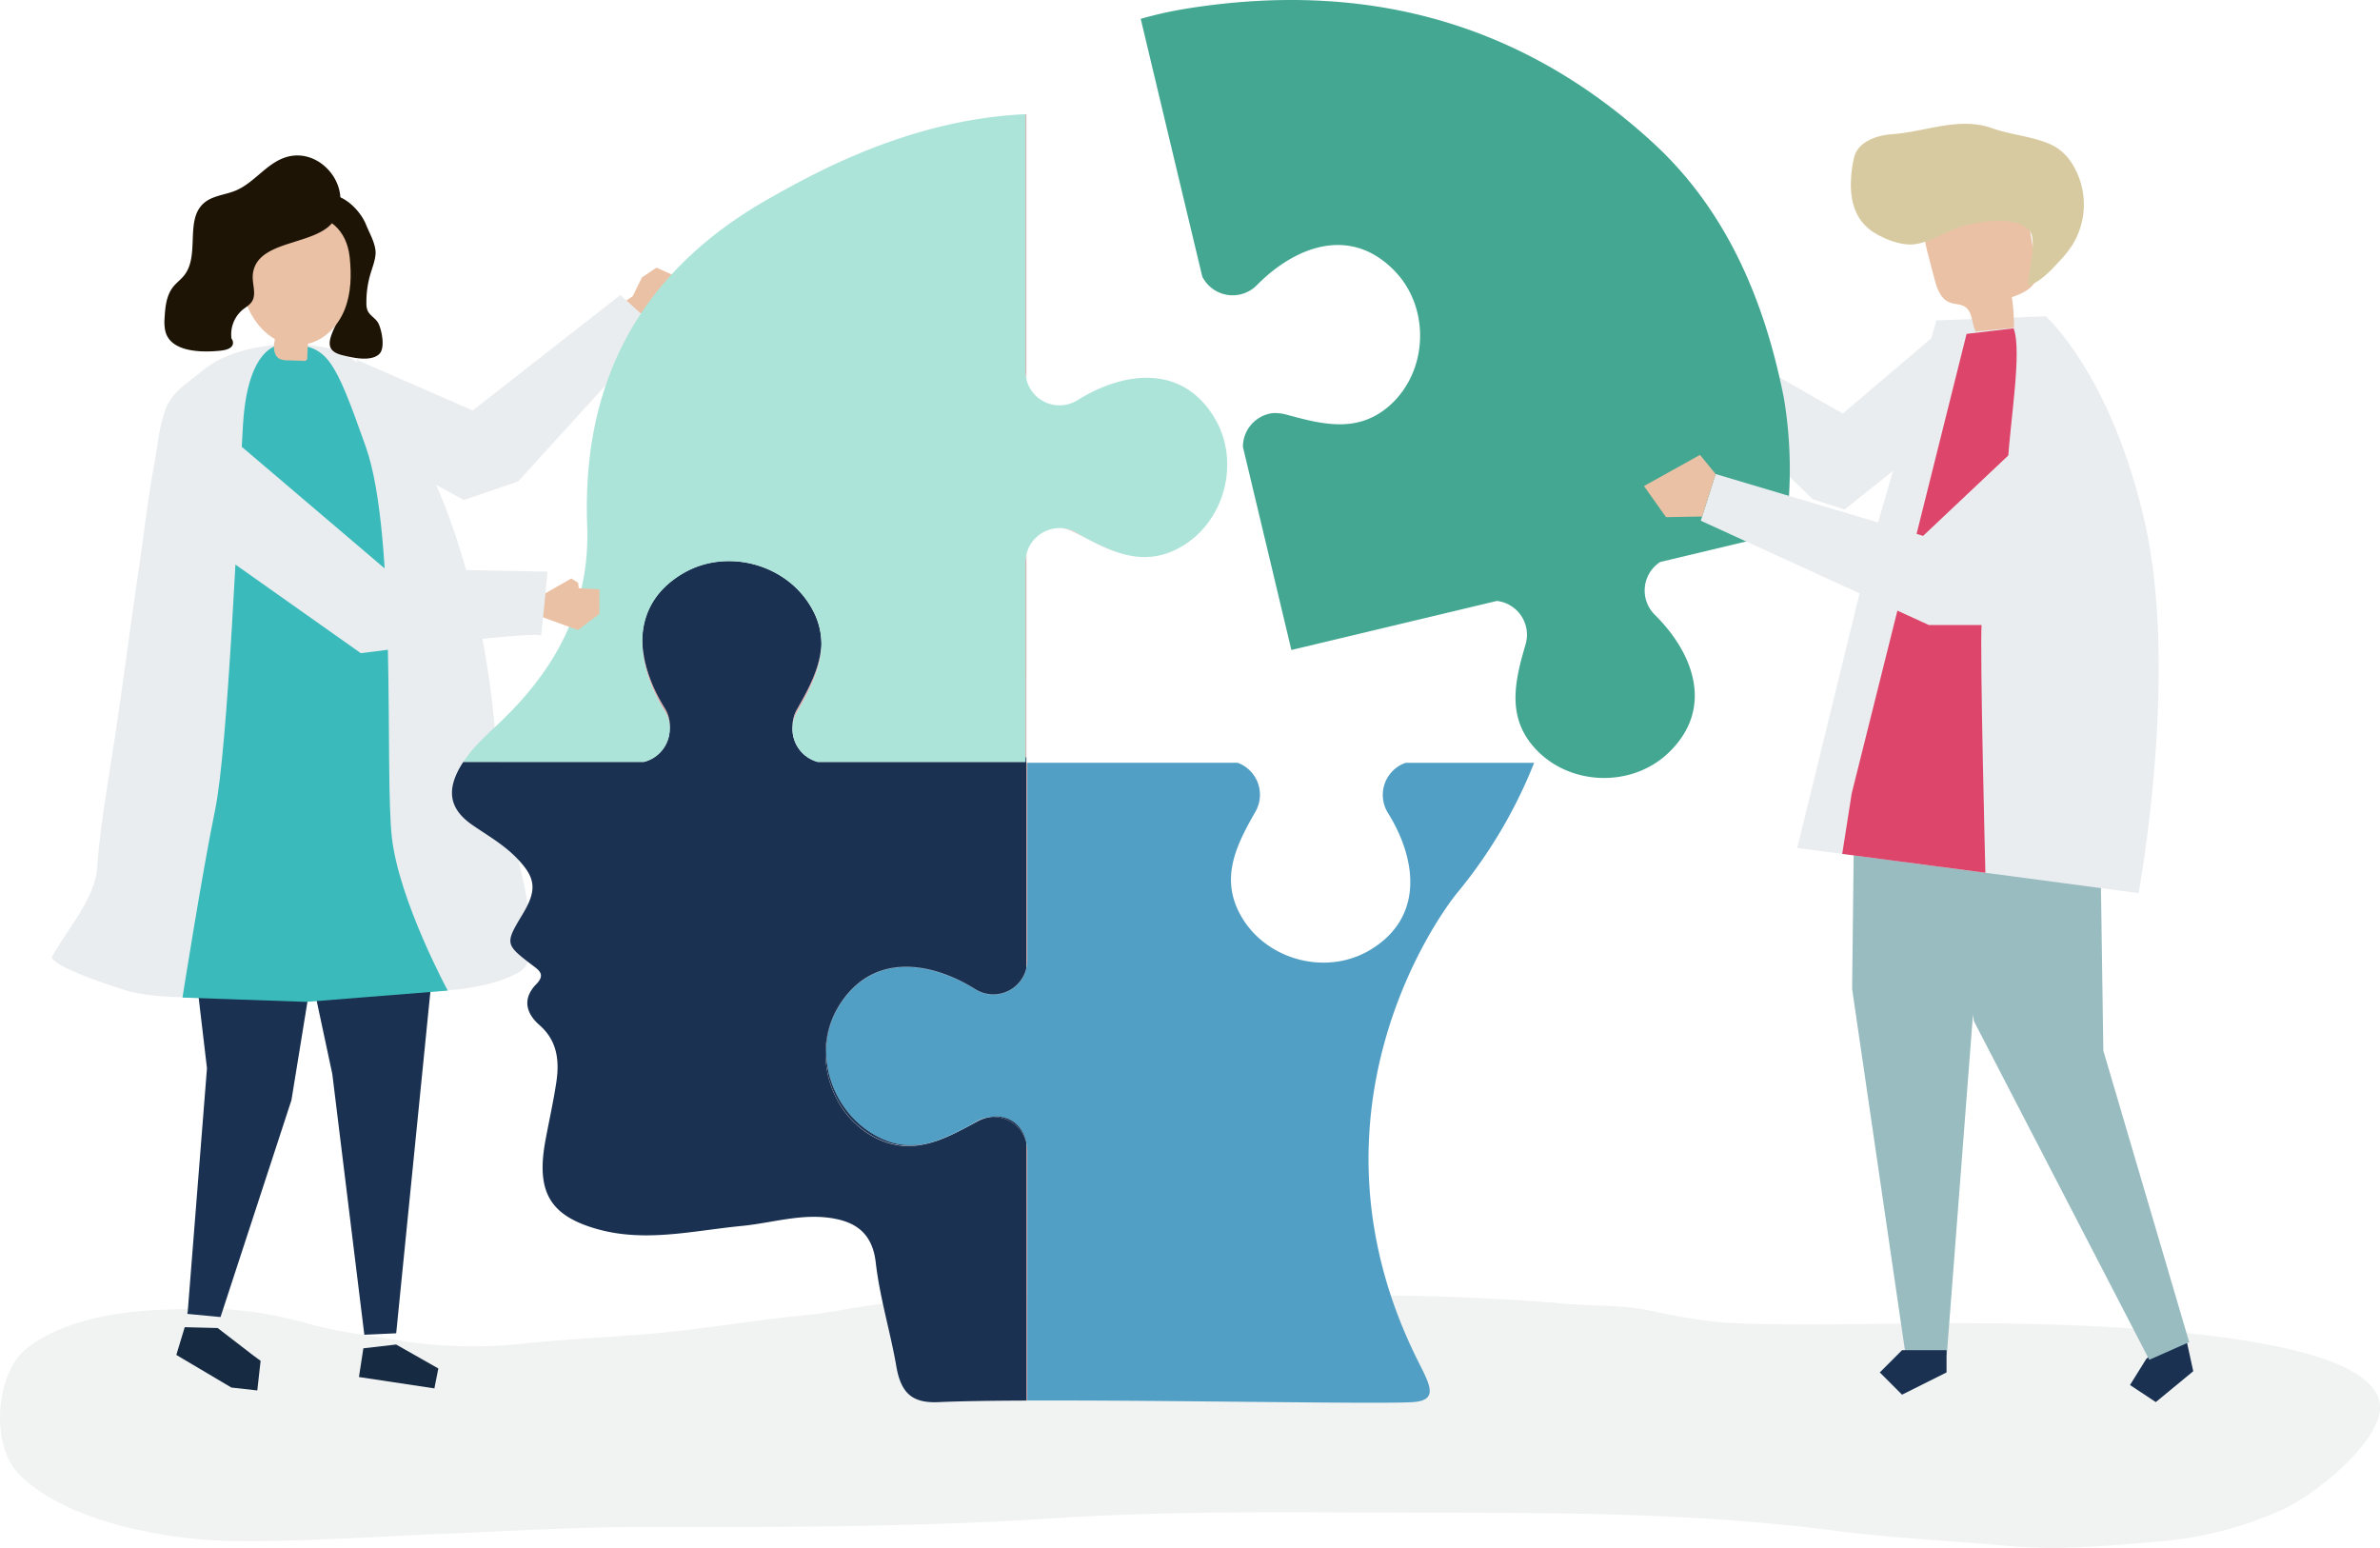 <?xml version="1.0" encoding="UTF-8"?> <svg xmlns="http://www.w3.org/2000/svg" viewBox="0 0 994 646.38"><defs><style>.cls-1{fill:#f1f2f2;}.cls-2{fill:#eac1a4;}.cls-3{fill:#1a3151;}.cls-4{fill:#162a42;}.cls-5{fill:#eaedef;}.cls-6{fill:#3ababa;}.cls-7{fill:#1e1405;}.cls-8{fill:#99bcc1;}.cls-9{fill:#d8caa0;}.cls-10{fill:#dd456a;}.cls-11{fill:#d9a3a3;}.cls-12{fill:#43a792;}.cls-13{fill:#b5d6ca;}.cls-14{fill:#529fc6;}.cls-15{fill:#ade4d9;}</style></defs><g id="Shadow"><path class="cls-1" d="M456,540.6c-29.11.08-58.22.76-87.27,3.89-11,1.18-21.69,3.78-32.67,4.82-21.93,2.09-43.47,6-65.48,7.8-17.73,1.45-35.53,2.3-53.21,4.14A193.28,193.28,0,0,1,166,559.73c-12.18-2.11-24.41-3.3-36.38-6.68-13.38-3.79-27.93-6.5-41.88-6.41-19.89.14-39.26.16-58.3,6.85-6.68,2.35-14.86,6.21-19.94,11.14C-2.08,575.91-3.65,604.06,8,615.76c19.54,19.69,61.23,27.42,88.62,27.78,30,.4,59.16-1.75,89.21-3,27.92-1.18,55.78-2.86,83.75-2.8,57.13.12,114.26,0,171.29-3.69,53.57-3.48,107.28-2.28,161-2.28,55.06,0,109.75.41,164.41,7.5,23.82,3.09,48.08,4.17,72,6.33,21.44,1.94,42,0,63.39-1.82a155.32,155.32,0,0,0,52-13.51c12.89-6,35.88-24.5,39.83-38.75,11.09-39.93-156.22-39-181.9-38.88-28.74.1-57.7,1-86.42,0-12.08-.45-24-2.73-35.77-5.24s-23.57-1.86-35.48-2.91c-49.65-4.37-99.42-3.73-149.23-3.73C488.46,540.69,472.24,540.55,456,540.6Z"></path></g><g id="Object"><path class="cls-2" d="M268.08,115.87l6.07-4.09,6.94,3.09,3.46,6.46-2.45,4.92L275.89,129l2.15.84-.6,1.76-9.63,3.17c-2-2.54-9.2-5.13-10.24-6.49l6.71-4.6Z"></path><polygon class="cls-3" points="139.84 353.04 72.57 328.3 86.44 446.14 78.4 547.81 78.19 548.49 78.35 548.51 78.33 548.73 91.6 550 91.6 549.98 92.1 550.04 121.72 459.46 137.41 362.97 137.41 362.97 139.84 353.04"></polygon><polygon class="cls-4" points="90.91 554.63 77.15 554.28 73.63 565.89 73.98 566 73.89 566.01 96.64 579.49 107.46 580.69 108.84 568.33 105.92 566.19 90.91 554.63"></polygon><polygon class="cls-3" points="185.66 355.06 165.47 556.83 152.16 557.44 138.78 448.49 115.59 339.99 185.66 355.06"></polygon><polygon class="cls-4" points="165.44 561.52 183.07 571.52 181.42 579.84 149.91 575.09 151.76 563.1 165.44 561.52"></polygon><path class="cls-5" d="M217.2,405.74c4.26-3,4.35-8.1,4.34-13.26,0-9.68-1.75-19.57-4-29-4.23-17.64-9-38.89-11.12-61.75C201,242.65,182.35,203,182.35,203l-6-16.05c-1.19-2.09-2.43-4.16-3.73-6.19C165.07,169,152,148.9,138.05,145.62l-.88-.2c-14.69-3.22-33.5-1.73-46.77,5.41a46.65,46.65,0,0,0-7,4.95c-6.49,5.24-11.78,8.07-14.57,16.05-2.43,6.92-3,14.48-4.34,21.65-2.72,14.58-4.34,29.34-6.51,44C53.92,265,50.46,292.57,46.11,320c-2.25,14.13-4.51,28.29-5.56,42.57-.94,12.62-12.33,25.44-18.73,36.76-2.23,3.94,29.76,14.14,32.62,14.81,13.27,3.08,27.39,2.29,41.07,2.36q45,.2,89.86-2.77c9.94-.66,22.19-2.56,31-7.51A9.47,9.47,0,0,0,217.2,405.74Z"></path><path class="cls-6" d="M120.7,143.81s-16.88-4.56-19.21,33.53-6.22,134.51-11.67,161-13.6,78.28-13.6,78.28l51.7,1.8L187,413.71S166.8,376.39,163.69,350,166,224,152.8,186.67,136.81,144.48,120.7,143.81Z"></path><polygon class="cls-5" points="156.03 188.34 193.71 208.82 216.42 201.05 274.53 137.16 259.09 123.2 197.42 171.41 148.87 150.23 156.03 188.34"></polygon><path class="cls-7" d="M144.25,113.62c2.56,7.67-1.14,15.85-4.39,22.84-2.87,6.2-3.88,10.28,3.43,11.95,4.12,1,11.42,2.71,15-.45,2.73-2.38,1.19-9.76-.14-12.69-1-2.24-3.7-3.37-4.66-5.64a7.89,7.89,0,0,1-.46-3,40.9,40.9,0,0,1,1.69-12.24c.8-2.7,1.88-5.34,2.12-8.14.35-4.06-2.52-8.78-4-12.51-2.8-6.94-12.57-16.24-20.74-10.8-1.86,1.24-3,3.34-3.85,5.38a9.88,9.88,0,0,0-1.08,3.83c-.06,5.33,4.8,6.23,8.16,8.76A26.72,26.72,0,0,1,144.25,113.62Z"></path><path class="cls-2" d="M128.7,143.55c7.09-1.67,12.64-7.62,15.3-14.4s2.81-14.3,2.07-21.55c-2.45-24.12-32.46-22.57-42.62-4.08C94.6,119.63,108.08,148.41,128.7,143.55Z"></path><path class="cls-2" d="M128.7,141l-.36,8.25a1.26,1.26,0,0,1-1.63,1.45l-6.72-.23a7.29,7.29,0,0,1-3.24-.62c-2.14-1.15-2.58-4.05-2.24-6.46s1.2-4.83.69-7.2c4.63,2.27,9-2.87,13.64-.6Z"></path><path class="cls-7" d="M119,65.79c-7.88,2.67-12.93,10.64-20.62,13.82-4.41,1.83-9.62,2.06-13.22,5.2-8.06,7-1.58,21.76-8.21,30.16-1.37,1.75-3.23,3.07-4.61,4.81-3,3.75-3.38,8.88-3.64,13.67a15.49,15.49,0,0,0,.11,3.33c1,11.06,17.09,10.36,23.47,9.65,7-.78,4.66-4.67,4.66-4.67l-.25-.31a13.42,13.42,0,0,1,4.7-12.14c1.31-1.06,2.86-1.9,3.78-3.31,2.07-3.17.1-7.36.4-11.13,1.23-15.18,26.71-11.93,33.9-22.74C148.31,78.87,133.9,60.73,119,65.79Z"></path><polygon class="cls-2" points="720.37 150.69 711.51 145.74 709.21 137.08 707.13 136.64 706.48 139.18 702.51 132.54 696.6 130.45 689.76 135.23 687.22 143.47 692.68 149.76 702.06 152.99 713.89 160.3 720.37 150.69"></polygon><polygon class="cls-5" points="721.21 145.06 707.92 160.79 757.12 208.52 770.38 212.8 826.87 167.75 811.76 136.9 769.63 172.71 721.21 145.06"></polygon><polygon class="cls-3" points="914.03 563.63 916 572.67 900.37 585.56 889.59 578.43 896.42 567.46 912.05 554.58 914.03 563.63"></polygon><polygon class="cls-8" points="859.36 285.38 876.8 325.6 878.45 438.78 914.31 560.51 897.64 567.9 824.45 426.56 816.12 381.79 812.8 287.5 859.36 285.38"></polygon><polygon class="cls-8" points="774.9 294.39 773.53 413 795.88 565.92 813.07 565.92 823.92 424.82 847.44 283.71 774.9 294.39"></polygon><polygon class="cls-3" points="812.97 563.88 812.97 573.17 794.38 582.46 785.09 573.17 794.38 563.88 812.97 563.88"></polygon><path class="cls-5" d="M808.75,133.8l45.65-1.7s27.31,24,41.42,86.23C910.19,281.74,893.17,373,893.17,373s-122.48-16.32-142.56-18.84L781.25,229Z"></path><path class="cls-2" d="M825.11,138.46l16-1.56a80.33,80.33,0,0,0-.85-12.78c4.44-1.55,9.58-3.89,10.36-8.53a13.17,13.17,0,0,0-.25-4.42Q848.8,102.1,847.25,93a16.1,16.1,0,0,0-1.88-6c-2-3.14-5.85-4.52-9.52-5.17-9.36-1.63-19.55.38-26.82,6.5a14.53,14.53,0,0,0-4.53,6c-1.32,3.67-.34,7.72.64,11.49l2.73,10.44c1,4,2.55,8.56,6.41,10.06,2,.8,4.46.57,6.31,1.75C823.86,130.12,823.41,135,825.11,138.46Z"></path><path class="cls-9" d="M773,78.05a51.51,51.51,0,0,1,1.31-12.11c1.42-6.49,9.08-9.41,15.71-9.87,14.32-1,28.14-7.49,42.13-2.48,8,2.87,18.73,3.56,26,7.59a21.42,21.42,0,0,1,7.31,7.23,32.19,32.19,0,0,1,0,34,45.35,45.35,0,0,1-5,6.3c-3.78,4.09-8.3,9.14-13.49,10.65-.12-4.64,4.13-19.28.57-23.09-5.65-6-18.45-4-25.47-2.48-7.66,1.61-14.49,7-22.08,8.17-5.47.83-12.44-1.86-17.08-4.69C775.64,92.87,773.21,85.54,773,78.05Z"></path><path class="cls-10" d="M821.34,139.44l-48,192-3.94,25.18,59.79,7.87s-2.36-91.93-1.57-104.18,9.66-38.77,11-67.33c.78-16.52,6-46.2,2.36-55.86Z"></path><path class="cls-11" d="M428.66,352.27v52a14.49,14.49,0,0,0,.39-3.27V318.64h-.39Z"></path><path class="cls-11" d="M428.68,282.37V231.45a14.35,14.35,0,0,0-.41,3.31v81.5h.39V282.37Z"></path><path class="cls-11" d="M413.38,466.52a14,14,0,0,0-5.58,1.81A99.77,99.77,0,0,1,391,476.44c5.56-1.84,11.06-4.83,16.83-8A18.1,18.1,0,0,1,413.38,466.52Z"></path><path class="cls-11" d="M466.28,230.54a99.31,99.31,0,0,1-16.75-8.11,14,14,0,0,0-5.58-1.81,18.1,18.1,0,0,1,5.51,2C455.23,225.71,460.73,228.7,466.28,230.54Z"></path><path class="cls-11" d="M428.65,477.35V584.92h.41V480.66A14.35,14.35,0,0,0,428.65,477.35Z"></path><path class="cls-11" d="M277.58,296.9a13.91,13.91,0,0,1,2.14,7.75,14,14,0,0,0-2.09-8.91c-5.74-9.2-9.41-19.42-9.36-29.06C267.91,276.66,271.62,287.33,277.58,296.9Z"></path><path class="cls-11" d="M343.09,269.27c-.45,9.26-5.1,18.06-10.18,27a14.06,14.06,0,0,0-1.87,7.12,14,14,0,0,1,1.83-5.94C338.16,288.14,343,279,343.09,269.27Z"></path><path class="cls-11" d="M428.67,158.35V47.68h-.39V155.08A14.49,14.49,0,0,0,428.67,158.35Z"></path><path class="cls-3" d="M413.38,466.52a18.1,18.1,0,0,0-5.51,2c-5.77,3.13-11.27,6.12-16.83,8-8.36,2.85-17,3.29-26.19-1.74-18.82-10.23-25.79-35.55-14.93-54,13.38-22.75,37.72-19.95,57.4-7.67a14.21,14.21,0,0,0,21.34-8.79V318.64h0v-2.38h-.39v1.92H341.49A14.26,14.26,0,0,1,331,303.34a14.06,14.06,0,0,1,1.87-7.12c5.08-8.89,9.73-17.69,10.18-27a29.84,29.84,0,0,0-3.82-14.81c-10.22-18.83-35.54-25.81-54-15-11.69,6.87-16.63,16.64-17,27.18,0,9.64,3.62,19.86,9.36,29.06a14,14,0,0,1,2.09,8.91A14.27,14.27,0,0,1,269,318.18H193.53c-.25.38-.51.75-.75,1.14-6.51,10.65-5.17,18.56,4.55,25.26,6.22,4.29,12.79,8,18.25,13.54,8.32,8.5,8.86,13.51,2.5,24C210.93,394,211,394.45,222,402.85c2.95,2.26,6.07,4,1.93,8.22-6.1,6.28-3.92,12.41,1.33,17,7.37,6.42,8.48,14.66,7.09,23.88-1.2,8-3,16-4.49,24-4.06,21.55,1.59,31.55,21.06,37.21,20.33,5.91,40.55.79,60.82-1.16,13.58-1.31,26.95-6,40.85-2.6,9,2.23,14,7.75,15.16,17.85,1.69,14.74,6.08,28.82,8.59,43.32,2,11.83,7.19,15.52,17.84,15,8.92-.4,21.69-.59,36.5-.64V477.35A14.26,14.26,0,0,0,413.38,466.52Z"></path><path class="cls-12" d="M502.13,115.51a14.2,14.2,0,0,0,22.79,3.59c16.29-16.51,39.31-24.89,57.62-5.87,14.84,15.42,13.94,41.67-2,56-7.82,7-16.28,8.6-25.08,7.77-5.83-.5-11.87-2.13-18.21-3.84a18,18,0,0,0-5.82-.62,14.24,14.24,0,0,0-12.33,14.08l11.83,49.53h0l7.86,33h0l.28,1.19.27,1.12.38-.09,85.44-20.4a14.21,14.21,0,0,1,12,18.11c-4.48,15.29-8,30.15,3.75,43.25,14.31,15.94,40.55,16.85,56,2,19-18.29,10.67-41.32-5.83-57.62a14.22,14.22,0,0,1,2.28-22l52.24-12.47a180.67,180.67,0,0,0-.57-56c-9-45.72-26.78-81.08-54.81-106.76C632.7,6.76,566.34-7.65,495.88,3.55a166.52,166.52,0,0,0-19.46,4.32L490.05,65Z"></path><polygon class="cls-13" points="428.67 316.26 428.66 316.26 428.66 318.64 428.66 318.64 428.67 317.49 428.67 316.26"></polygon><path class="cls-14" d="M589.67,585.6c12.71-.69,6.54-8.63.68-21-47.57-100,9.09-180.58,18.37-191.86a202.23,202.23,0,0,0,32-54.15H587a14.21,14.21,0,0,0-7.34,20.9c12.26,19.69,15.05,44-7.71,57.4-18.45,10.85-43.77,3.87-54-15-8.41-15.48-1.51-29.1,6.4-42.94a14.21,14.21,0,0,0-7.49-20.4H429.05V401a14.49,14.49,0,0,1-.39,3.27v.35a14.22,14.22,0,0,1-21.29,8.59c-19.69-12.27-44-15.06-57.4,7.69-10.85,18.46-2.82,43.34,16,53.57,9.1,4.94,17.14,4.63,25.07,2a99.77,99.77,0,0,0,16.76-8.11,14,14,0,0,1,5.58-1.81c7.24-1.28,13.64,2.73,15.27,10.59v.24a14.35,14.35,0,0,1,.4,3.31V584.91C486.38,584.7,574,586.45,589.67,585.6Z"></path><path class="cls-3" d="M428.65,477.35v-.24c-1.63-7.86-8-11.87-15.27-10.59A14.26,14.26,0,0,1,428.65,477.35Z"></path><path class="cls-3" d="M407.32,413c-19.68-12.28-44-15.08-57.4,7.67-10.86,18.44-3.89,43.76,14.93,54,9.24,5,17.83,4.59,26.19,1.74-7.93,2.64-16,2.95-25.07-2-18.82-10.23-26.85-35.11-16-53.57,13.38-22.75,37.71-20,57.4-7.69a14.22,14.22,0,0,0,21.29-8.59v-.35A14.21,14.21,0,0,1,407.32,413Z"></path><path class="cls-15" d="M507.41,174.81C494,152.06,469.68,154.86,450,167.14a14.21,14.21,0,0,1-21.33-8.79,14.49,14.49,0,0,1-.4-3.27V47.69C399,49,370.41,57.85,343,71.27c-7.36,3.61-14.6,7.56-21.77,11.62-50.34,28.51-78.35,72.28-76,136.42,1.34,36-14.69,62.19-38.36,84.21-4.29,4-8.54,7.94-12,12.72-.47.63-.91,1.28-1.35,1.94H269a14.27,14.27,0,0,0,10.73-13.53,14,14,0,0,0-2.14-7.75c-6-9.57-9.68-20.24-9.31-30.22.38-10.54,5.32-20.31,17-27.18,18.45-10.85,43.77-3.87,54,15a29.84,29.84,0,0,1,3.82,14.81c-.1,9.69-4.93,18.87-10.22,28.13a14,14,0,0,0-1.83,5.94,14.26,14.26,0,0,0,10.45,14.84h86.78V234.76A14.3,14.3,0,0,1,444,220.62a14,14,0,0,1,5.58,1.81,99.31,99.31,0,0,0,16.75,8.11c8.37,2.85,17,3.29,26.2-1.74C511.3,218.57,518.26,193.25,507.41,174.81Z"></path><polygon class="cls-5" points="861.6 168.65 803.18 223.8 716.53 197.97 710.33 217.47 805.57 261.03 830.63 261.03 883.58 215.98 861.6 168.65"></polygon><polygon class="cls-2" points="710.89 215.71 695.81 215.98 686.6 202.99 710.01 189.97 716.53 197.97 710.89 215.71"></polygon><polygon class="cls-2" points="226.17 248.7 225.89 257.49 241.4 263.14 250.35 256.36 250.35 246.13 241.72 245.65 241.45 243.4 238.62 241.58 226.17 248.7"></polygon><path class="cls-5" d="M96.68,182.94l64,54.48,68,1.32s-2.76,29.2-2.73,26.77-75.26,7.28-75.26,7.28l-66.8-47.21Z"></path></g></svg> 